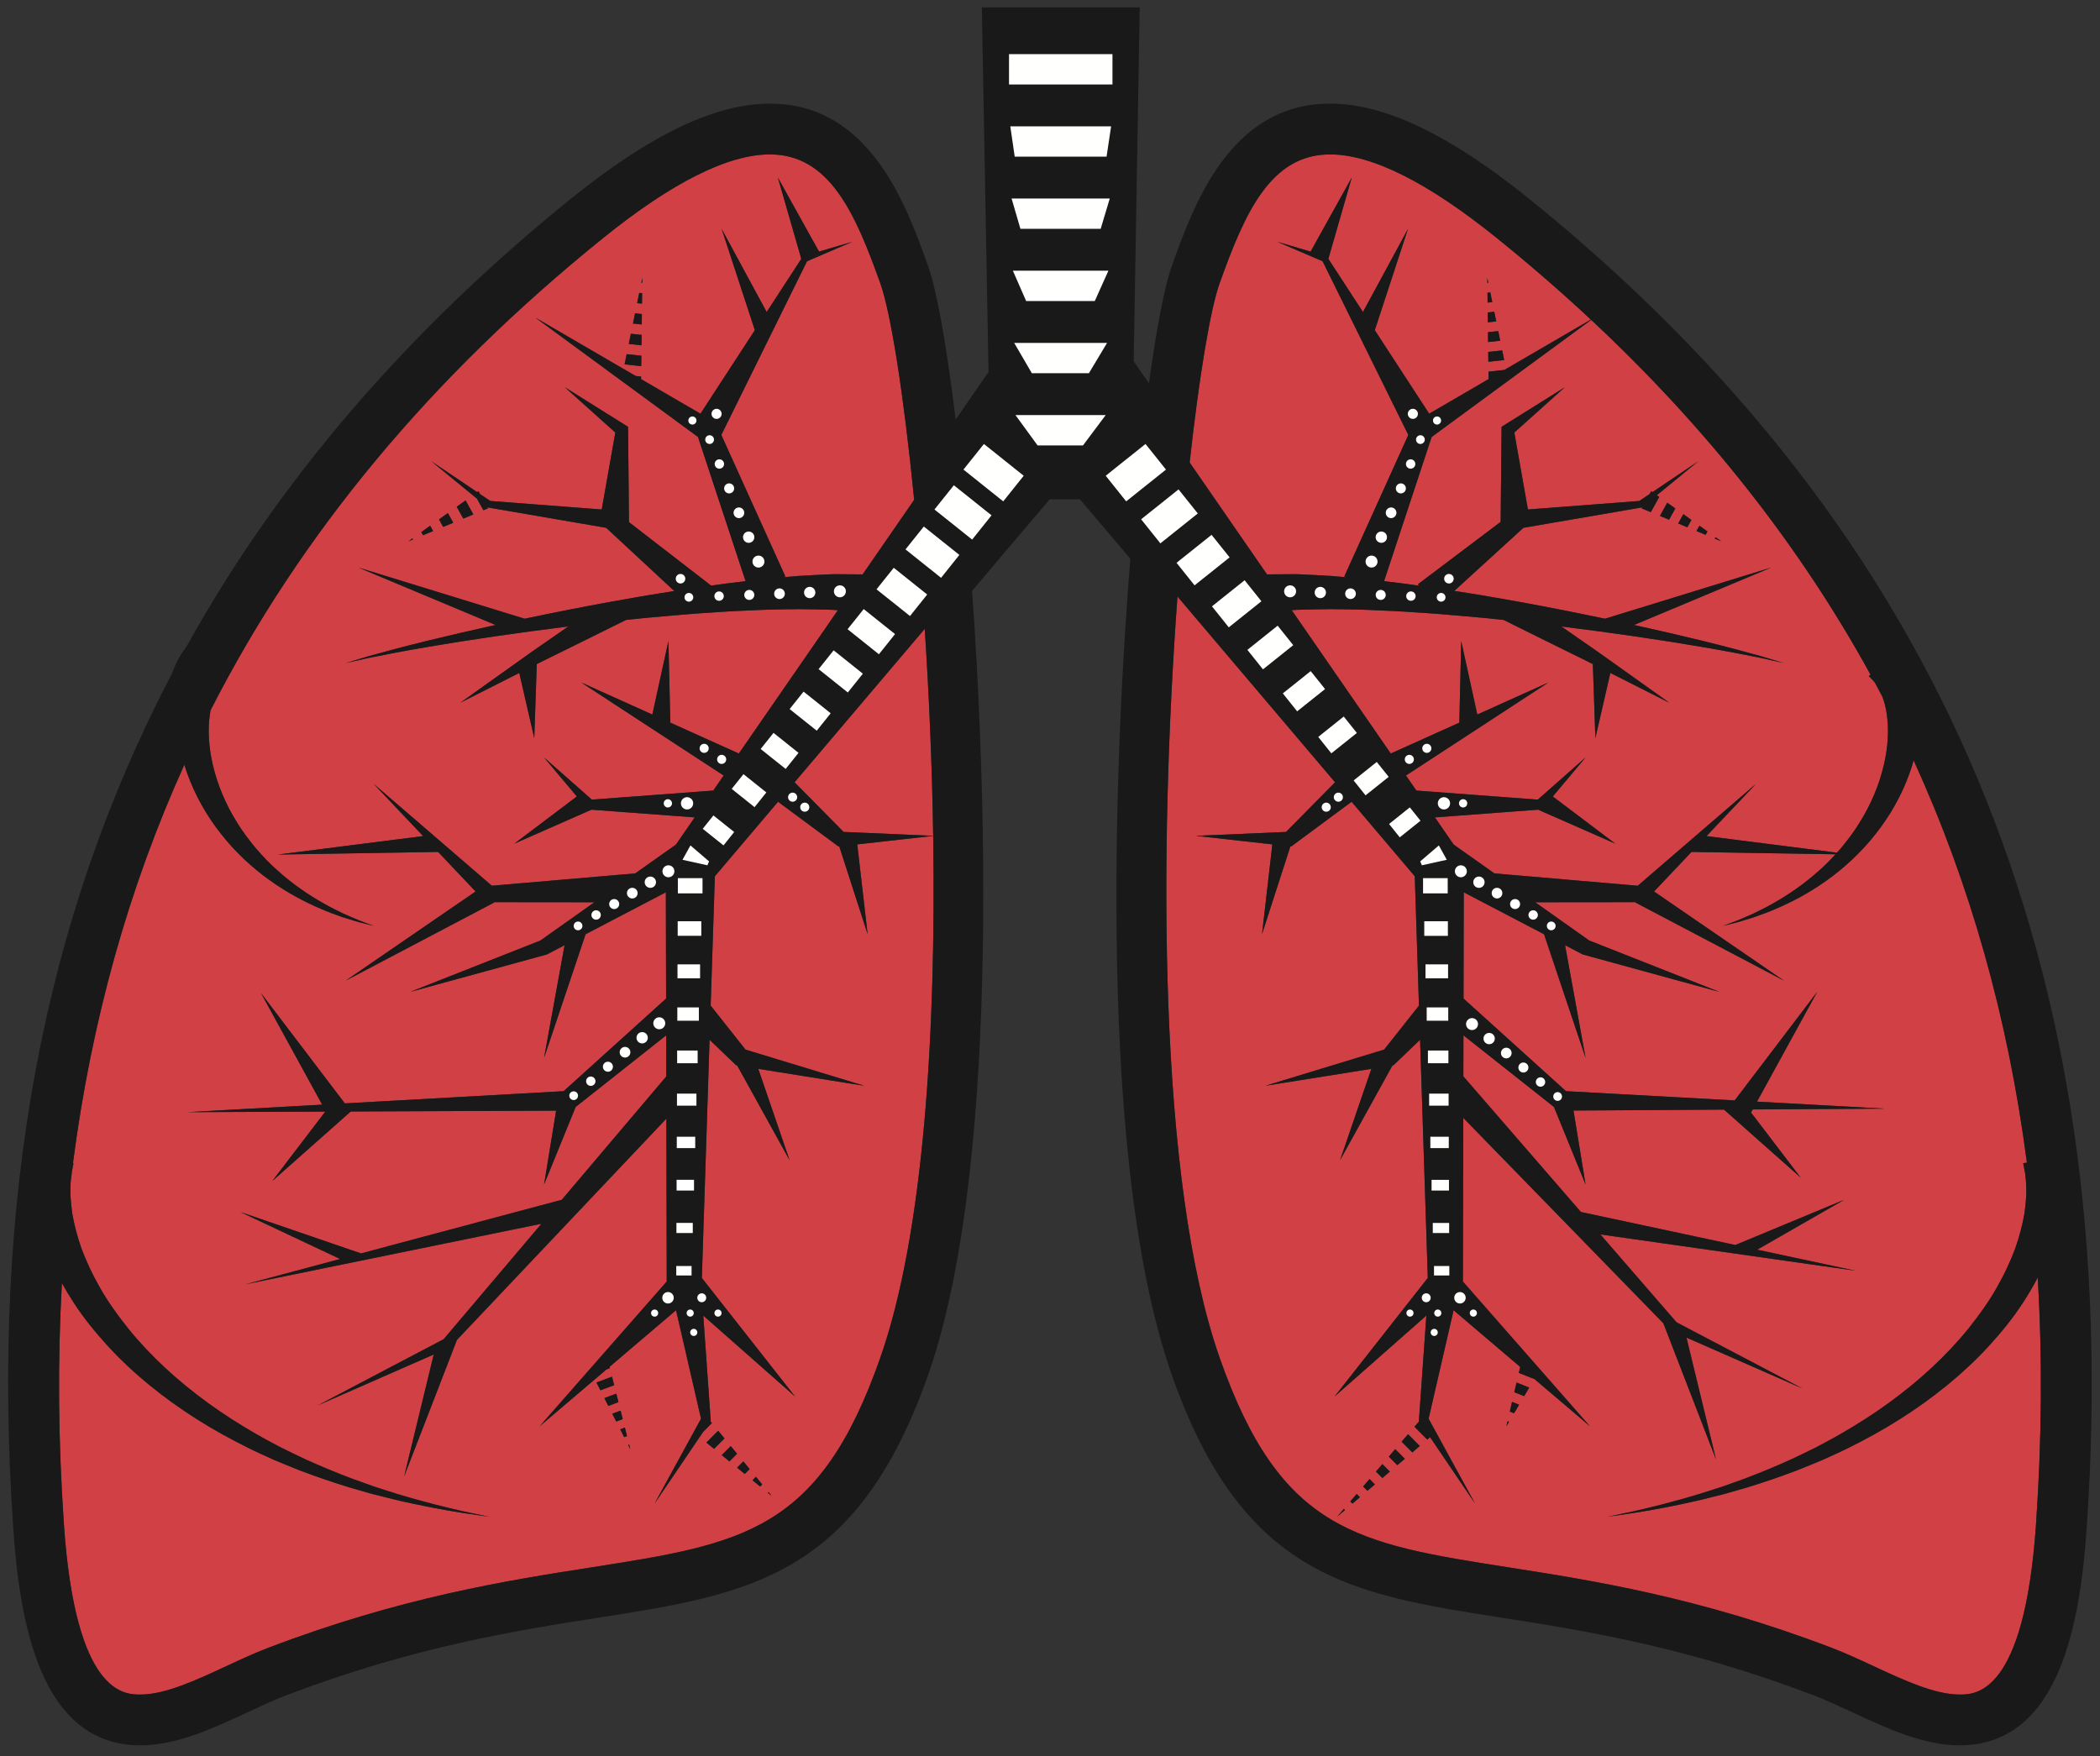 <?xml version="1.0" encoding="UTF-8"?>
<!DOCTYPE svg PUBLIC "-//W3C//DTD SVG 1.1//EN" "http://www.w3.org/Graphics/SVG/1.1/DTD/svg11.dtd">
<svg version="1.1" xmlns="http://www.w3.org/2000/svg" xmlns:xlink="http://www.w3.org/1999/xlink" x="0" y="0" width="526" height="440" viewBox="0, 0, 526, 440">
  <rect x="0" y="0" width="526" height="440" fill="#333333" stroke="none"/>
  <g id="Layer_1">
    <path d="M372.787,70.843 L372.552,70.871 L372.536,69.62 L372.787,70.843 z M373.78,75.684 L372.613,75.811 L372.582,73.34 L373.284,73.265 L373.78,75.684 z M374.773,80.528 L372.676,80.753 L372.645,78.281 L374.277,78.105 L374.773,80.528 z M375.271,82.95 L375.764,85.369 L372.738,85.695 L372.707,83.225 L375.271,82.95 z M376.761,90.211 L372.799,90.638 L372.768,88.167 L376.263,87.791 L376.761,90.211 z M297.979,115.866 L317.357,143.917 L317.506,143.905 C319.514,143.889 321.949,143.872 324.743,143.852 C327.41,143.98 330.409,144.099 333.656,144.315 C334.793,144.426 335.979,144.523 337.181,144.625 L336.711,144.441 L352.751,108.971 L331.282,65.453 L319.931,60.572 L328.277,63.039 L338.582,44.488 L332.717,64.857 L341.391,78.175 L352.665,57.347 L344.35,82.72 L357.975,103.646 L372.853,94.983 L372.829,93.109 L376.812,92.68 L398.472,80.068 C390.99,73.087 383.141,66.27 374.903,59.625 C357.685,45.73 343.639,38.685 333.155,38.685 C318.232,38.685 311.792,53.316 305.479,70.993 C303.2,77.37 300.416,93.803 297.979,115.866 M429.503,134.94 L429.697,134.592 L431.122,135.611 L429.503,134.94 z M427.213,133.994 L424.927,133.047 L425.669,131.711 L427.683,133.151 L427.213,133.994 z M422.639,132.103 L420.35,131.156 L421.64,128.828 L423.655,130.27 L422.639,132.103 z M418.063,130.209 L415.773,129.261 L417.613,125.947 L419.627,127.387 L418.063,130.209 z M398.548,80.14 L358.592,109.474 L346.673,145.606 C349.523,145.939 352.446,146.29 355.458,146.737 L355.16,146.378 L375.878,130.751 L376.11,106.934 L376.709,106.558 L391.923,97.039 L379.3,108.367 L382.707,127.647 L410.614,125.511 L413.187,123.779 L413.584,123.065 L413.905,123.296 L425.353,115.586 L414.993,124.076 L415.598,124.506 L413.485,128.314 L411.196,127.369 L411.383,127.034 L411.263,127.133 L411.004,127.176 L381.577,132.236 L364.27,148.042 C365.45,148.228 366.623,148.41 367.816,148.603 C371.979,149.236 376.178,150.04 380.386,150.757 C387.738,152.096 395.062,153.549 402.016,155.015 L443.637,142.197 L409.286,156.581 C415.464,157.938 421.225,159.277 426.275,160.515 C432.484,162.038 437.626,163.428 441.215,164.437 C444.782,165.507 446.822,166.119 446.822,166.119 C446.822,166.119 444.747,165.658 441.112,164.848 C437.466,164.101 432.25,163.09 425.961,162.021 C416.232,160.37 403.948,158.541 391.072,156.951 C393.665,158.75 396.735,160.883 400.027,163.168 L418.129,176.065 C418.129,176.065 411.362,172.647 403.354,168.6 L399.602,184.936 L398.973,166.385 C398.592,166.192 398.209,165.998 397.826,165.805 C389.665,161.8 380.14,157.066 376.614,155.312 C373.419,154.982 370.238,154.645 367.088,154.395 C362.933,154.028 358.847,153.681 354.892,153.445 C350.938,153.145 347.121,152.995 343.504,152.838 C339.888,152.643 336.487,152.693 333.345,152.613 C330.218,152.63 327.364,152.728 324.847,152.783 C324.4,152.818 323.975,152.849 323.55,152.881 L348.355,188.789 L365.527,181.049 L366,160.61 L370.023,179.023 L387.842,170.99 L352.159,194.295 L354.766,198.067 L385.185,200.336 L397.146,189.775 L388.935,199.549 L404.579,211.358 L385.279,202.858 L359.408,204.789 L364.115,211.603 L374.309,218.819 L410.226,221.911 L439.81,196.405 L427.438,209.475 L460.116,213.627 C460.437,213.271 460.758,212.913 461.072,212.549 C462.773,210.514 464.399,208.374 465.783,206.092 C468.624,201.584 470.675,196.647 471.795,191.928 C472.941,187.214 473.14,182.699 472.621,179.123 C472.408,177.385 471.988,175.891 471.54,174.641 C470.914,173.449 470.285,172.258 469.646,171.072 C469.389,170.726 469.282,170.591 468.801,170.105 C468.339,169.641 468.096,169.393 468.096,169.393 L468.519,169.017 C450.789,136.729 427.495,107.168 398.548,80.14 M381.763,349.79 L379.297,348.803 L379.862,346.38 L383.026,347.646 L381.763,349.79 z M379.235,354.08 L378.172,353.655 L378.734,351.231 L380.498,351.933 L379.235,354.08 z M377.32,357.326 L377.608,356.077 L377.971,356.221 L377.32,357.326 z M353.753,363.881 L351.075,361.198 L352.683,359.327 L355.623,362.273 L353.753,363.881 z M350.001,367.086 L347.857,364.941 L349.466,363.069 L351.879,365.485 L350.001,367.086 z M346.253,370.297 L344.641,368.683 L346.249,366.811 L348.127,368.694 L346.253,370.297 z M342.505,373.507 L341.425,372.425 L343.033,370.554 L344.379,371.902 L342.505,373.507 z M338.756,376.714 L338.211,376.168 L339.816,374.296 L340.63,375.111 L338.756,376.714 z M335.008,379.924 L334.992,379.911 L336.6,378.039 L336.882,378.322 L335.008,379.924 z M506.568,326.585 C504.19,330.231 501.31,333.776 498.155,337.233 C491.822,344.142 484.057,350.393 475.757,355.629 C471.607,358.255 467.31,360.615 463.003,362.746 C460.858,363.831 458.664,364.76 456.535,365.757 C454.361,366.648 452.228,367.562 450.104,368.384 C445.846,370.01 441.678,371.415 437.695,372.639 C435.694,373.211 433.751,373.772 431.867,374.314 C429.969,374.788 428.136,375.246 426.378,375.686 C419.318,377.357 413.375,378.4 409.208,379.059 C405.036,379.665 402.652,380.009 402.652,380.009 C402.652,380.009 405.009,379.513 409.131,378.645 C413.241,377.723 419.088,376.305 425.972,374.201 C427.687,373.657 429.469,373.087 431.315,372.495 C433.141,371.845 435.026,371.168 436.964,370.475 C440.815,369.018 444.822,367.372 448.894,365.516 C450.922,364.577 452.952,363.551 455.015,362.548 C457.032,361.441 459.109,360.398 461.122,359.209 C465.173,356.875 469.179,354.331 473,351.554 C480.647,346.016 487.615,339.609 493.069,332.831 C495.786,329.437 498.218,326.021 500.147,322.597 C502.094,319.185 503.643,315.837 504.806,312.684 C505.917,309.513 506.642,306.56 507.088,303.945 C507.426,301.326 507.631,299.052 507.511,297.224 C507.515,296.275 507.416,295.553 507.345,294.928 C507.316,294.611 507.287,294.32 507.264,294.052 C507.198,293.715 507.141,293.407 507.09,293.131 C506.879,292.024 506.765,291.433 506.765,291.433 L507.69,291.287 C502.992,255.186 493.554,221.641 479.312,190.49 C478.996,191.62 478.644,192.75 478.233,193.878 C476.341,199.158 473.433,204.369 469.803,208.93 C468.025,211.239 466.021,213.349 463.97,215.31 C461.887,217.24 459.758,219.04 457.555,220.571 C453.195,223.701 448.772,226.011 444.881,227.662 C442.959,228.545 441.105,229.127 439.512,229.739 C437.874,230.236 436.464,230.706 435.281,231.03 C432.913,231.63 431.561,231.976 431.561,231.976 C431.561,231.976 432.864,231.486 435.146,230.627 C436.278,230.18 437.623,229.559 439.174,228.894 C440.677,228.118 442.421,227.353 444.199,226.283 C447.805,224.259 451.817,221.558 455.608,218.141 C457.049,216.884 458.427,215.495 459.757,214.033 L423.684,213.44 L414.297,223.354 L446.822,245.685 L409.63,226.105 L409.68,226.026 L384.527,226.053 L398.06,235.632 L430.666,248.508 L396.538,239.155 L396.446,239.13 L396.143,238.969 L392.011,236.811 L397.146,265.038 L386.748,234.062 L366.639,223.554 L366.58,250.179 L392.244,273.381 L434.499,275.696 L455.164,248.505 L440.084,276.001 L472.154,277.76 L439.009,277.961 L438.588,278.731 L451.005,295.009 L431.827,278.004 L394.12,278.233 L397.146,296.758 L389.232,277.335 L366.56,259.394 L366.536,269.667 L395.983,303.651 L434.66,311.925 L461.929,300.591 L440.13,313.095 L464.8,318.374 L400.848,309.264 L419.932,331.287 L451.498,347.882 L422.418,335.115 L429.817,365.625 L416.637,331.539 L366.514,280.069 L366.422,321.075 L398.235,357.326 L384.309,345.473 L384.292,345.5 L380.424,343.957 L380.771,342.461 L364.089,328.264 L357.831,355.449 L369.45,376.678 L358.201,360.071 L357.498,360.67 L354.289,357.456 L355.487,356.065 L355.405,355.945 L357.269,329.596 L334.276,349.886 L357.628,320.176 L355.695,260.5 L349.61,266.334 L349.006,266.91 L348.776,266.947 L335.658,290.664 L343.498,267.789 L316.957,272.026 L346.695,262.968 L355.417,251.942 L354.367,219.536 L338.54,200.872 L324.09,211.568 L323.409,212.074 L323.207,212.05 L316.105,234.037 L318.696,211.548 L299.524,209.409 L322.121,208.432 L334.404,195.994 L294.927,149.441 C290.312,212.291 289.94,295.8 305.489,340.171 C320.761,383.751 339.847,386.739 377.871,392.691 C399.095,396.013 425.51,400.148 458.821,412.854 C462.287,414.178 465.874,415.847 469.344,417.459 C476.836,420.945 484.583,424.549 490.825,424.549 C494.838,424.549 507.047,424.549 509.973,381.919 C511.439,360.562 511.584,339.961 510.4,320.088 C509.265,322.243 507.998,324.416 506.568,326.585 M199.021,195.991 L231.622,157.549 C232.701,173.986 233.47,191.599 233.739,209.401 L211.303,208.432 L199.021,195.991 z M103.307,134.89 L103.444,135.138 L102.302,135.611 L103.307,134.89 z M107.744,131.717 L108.484,133.053 L105.965,134.095 L105.526,133.305 L107.744,131.717 z M112.179,128.544 L113.524,130.969 L111.003,132.012 L109.962,130.131 L112.179,128.544 z M116.616,125.373 L118.564,128.885 L116.044,129.926 L114.397,126.96 L116.616,125.373 z M156.967,88.73 L160.644,89.125 L160.611,91.735 L156.445,91.285 L156.967,88.73 z M158.018,83.616 L160.709,83.906 L160.676,86.515 L157.492,86.171 L158.018,83.616 z M159.066,78.502 L160.773,78.686 L160.743,81.296 L158.542,81.058 L159.066,78.502 z M160.114,73.387 L160.838,73.465 L160.806,76.076 L159.589,75.945 L160.114,73.387 z M160.886,69.62 L160.871,70.856 L160.638,70.83 L160.886,69.62 z M153.295,344.91 L153.832,347.038 L150.391,348.325 L149.398,346.369 L153.295,344.91 z M154.906,351.29 L152.375,352.235 L151.382,350.281 L154.369,349.162 L154.906,351.29 z M155.98,355.541 L154.356,356.148 L153.365,354.192 L155.443,353.417 L155.98,355.541 z M157.05,359.797 L156.341,360.062 L155.348,358.106 L156.515,357.669 L157.05,359.797 z M157.589,361.921 L157.891,363.124 L157.333,362.018 L157.589,361.921 z M179.888,358.459 L181.464,360.38 L178.854,362.994 L176.931,361.42 L179.888,358.459 z M184.614,364.225 L182.704,366.138 L180.779,364.566 L183.039,362.303 L184.614,364.225 z M186.191,366.144 L187.768,368.066 L186.55,369.283 L184.627,367.711 L186.191,366.144 z M189.343,369.988 L190.921,371.907 L190.4,372.431 L188.476,370.859 L189.343,369.988 z M192.497,373.829 L193.28,374.784 L192.323,374.003 L192.497,373.829 z M148.113,392.691 C186.137,386.739 205.224,383.751 220.492,340.171 C231.418,308.999 234.481,258.502 233.74,209.427 L214.726,211.55 L217.319,234.037 L210.216,212.051 L210.014,212.074 L209.333,211.568 L194.884,200.869 L179.054,219.536 L178.005,251.941 L186.726,262.967 L216.471,272.026 L189.927,267.789 L197.767,290.664 L184.648,266.947 L184.419,266.91 L183.817,266.334 L177.728,260.499 L175.797,320.18 L199.148,349.886 L176.155,329.596 L177.983,355.449 L178.021,355.945 L177.93,356.076 L178.31,356.54 L176.147,358.706 L163.969,376.678 L175.592,355.448 L169.334,328.262 L152.674,342.444 L152.759,342.782 L151.896,343.104 L135.186,357.326 L167,321.075 L166.908,280.263 L114.451,335.698 L101.24,369.864 L108.643,339.35 L79.559,352.121 L111.121,335.523 L135.629,306.592 L61.533,321.754 L85.202,315.429 L60.237,303.668 L90.428,314.031 L140.714,300.589 L166.886,269.693 L166.863,259.394 L144.189,277.334 L136.277,296.758 L139.299,278.26 L87.857,278.467 L68.215,295.882 L81.484,278.496 L47.067,278.636 L80.702,276.757 L65.387,248.833 L86.37,276.442 L141.176,273.383 L166.843,250.177 L166.781,223.554 L146.674,234.063 L136.277,265.038 L141.413,236.811 L137.279,238.969 L136.975,239.13 L136.884,239.155 L102.753,248.508 L135.362,235.635 L148.896,226.053 L123.743,226.026 L123.794,226.105 L86.597,245.685 L119.125,223.354 L109.738,213.44 L69.596,214.1 L105.985,209.475 L93.614,196.405 L123.197,221.911 L159.113,218.819 L169.307,211.603 L174.013,204.789 L148.146,202.858 L128.844,211.358 L144.485,199.549 L136.277,189.775 L148.238,200.336 L178.657,198.067 L181.264,194.295 L145.583,170.99 L163.399,179.023 L167.422,160.61 L167.899,181.05 L185.065,188.789 L209.873,152.881 C209.448,152.849 209.022,152.818 208.574,152.783 C206.061,152.728 203.206,152.63 200.078,152.613 C196.935,152.693 193.537,152.643 189.917,152.838 C186.301,152.995 182.484,153.145 178.53,153.445 C174.575,153.681 170.487,154.028 166.333,154.395 C163.186,154.645 160.001,154.983 156.811,155.312 C153.284,157.066 143.761,161.8 135.599,165.805 C135.216,165.998 134.834,166.192 134.452,166.385 L133.82,184.936 L130.067,168.6 C122.061,172.647 115.294,176.065 115.294,176.065 C115.294,176.065 124.344,169.617 133.393,163.168 C136.686,160.883 139.757,158.75 142.35,156.951 C129.476,158.541 117.191,160.37 107.459,162.021 C101.173,163.09 95.955,164.101 92.308,164.848 C88.675,165.658 86.597,166.119 86.597,166.119 C86.597,166.119 88.637,165.507 92.208,164.437 C95.794,163.428 100.938,162.038 107.147,160.517 C112.198,159.279 117.96,157.939 124.14,156.581 L89.787,142.197 L131.409,155.015 C138.361,153.549 145.685,152.096 153.037,150.757 C157.247,150.04 161.441,149.238 165.606,148.603 C166.714,148.424 167.805,148.254 168.904,148.081 L151.832,132.235 L122.419,127.176 L122.158,127.133 L122.044,127.038 L122.227,127.369 L121.083,127.841 L119.465,124.924 L108.068,115.586 L119.518,123.296 L119.84,123.065 L120.234,123.779 L122.809,125.511 L150.717,127.647 L154.123,108.367 L141.501,97.039 L156.714,106.558 L157.314,106.934 L157.324,107.918 L157.545,130.815 L178.116,146.717 C181.076,146.28 183.951,145.934 186.753,145.606 L174.83,109.474 L134.091,79.567 L159.223,94.2 L160.578,94.345 L160.569,94.983 L175.45,103.647 L189.073,82.722 L180.759,57.347 L192.032,78.178 L200.706,64.854 L194.842,44.488 L205.145,63.039 L213.494,60.572 L202.141,65.453 L180.675,108.968 L196.719,144.441 L196.248,144.624 C197.448,144.522 198.63,144.426 199.765,144.315 C203.014,144.099 206.013,143.98 208.679,143.852 C211.474,143.872 213.909,143.889 215.915,143.905 L216.066,143.917 L228.98,125.223 C226.338,98.475 223.093,78.244 220.503,70.993 C214.191,53.316 207.751,38.685 192.826,38.685 C182.343,38.685 168.298,45.73 151.079,59.625 C108.015,94.375 75.307,133.663 52.734,177.954 C52.665,178.332 52.602,178.72 52.553,179.123 C52.031,182.699 52.232,187.214 53.377,191.928 C54.497,196.647 56.548,201.584 59.389,206.092 C60.774,208.374 62.4,210.514 64.102,212.548 C65.836,214.551 67.644,216.465 69.566,218.141 C73.357,221.558 77.367,224.259 80.973,226.283 C82.752,227.353 84.497,228.118 86,228.894 C87.549,229.559 88.896,230.18 90.027,230.627 C92.308,231.486 93.614,231.976 93.614,231.976 C93.614,231.976 92.26,231.63 89.891,231.03 C88.71,230.706 87.3,230.236 85.661,229.739 C84.068,229.127 82.213,228.545 80.294,227.662 C76.403,226.011 71.979,223.701 67.619,220.571 C65.416,219.04 63.288,217.24 61.203,215.31 C59.152,213.349 57.15,211.238 55.369,208.93 C51.74,204.369 48.833,199.158 46.94,193.878 C46.663,193.114 46.413,192.349 46.178,191.585 C32.2,222.462 22.915,255.683 18.276,291.412 L18.407,291.433 C18.407,291.433 18.294,292.024 18.083,293.131 C18.066,293.222 18.045,293.336 18.026,293.433 C17.923,294.274 17.817,295.115 17.718,295.958 C17.685,296.334 17.661,296.752 17.662,297.225 C17.541,299.052 17.745,301.327 18.085,303.945 C18.531,306.56 19.254,309.513 20.368,312.684 C21.531,315.837 23.081,319.185 25.024,322.597 C26.953,326.021 29.387,329.437 32.103,332.831 C37.559,339.61 44.525,346.016 52.171,351.554 C55.994,354.331 59.999,356.875 64.049,359.209 C66.065,360.398 68.143,361.441 70.157,362.548 C72.222,363.551 74.252,364.577 76.28,365.516 C80.352,367.372 84.361,369.018 88.209,370.475 C90.148,371.168 92.032,371.845 93.856,372.495 C95.703,373.087 97.49,373.657 99.203,374.201 C106.086,376.305 111.936,377.723 116.044,378.645 C120.166,379.513 122.522,380.009 122.522,380.009 C122.522,380.009 120.136,379.665 115.964,379.059 C111.799,378.4 105.855,377.357 98.797,375.686 C97.037,375.246 95.204,374.788 93.305,374.314 C91.424,373.772 89.479,373.211 87.479,372.639 C83.498,371.415 79.33,370.01 75.07,368.384 C72.945,367.562 70.812,366.651 68.637,365.757 C66.51,364.763 64.315,363.831 62.171,362.746 C57.862,360.615 53.567,358.255 49.416,355.632 C41.116,350.393 33.349,344.142 27.018,337.236 C23.864,333.776 20.982,330.231 18.605,326.585 C17.478,324.877 16.449,323.164 15.504,321.46 C14.409,340.909 14.575,361.053 16.008,381.919 C18.935,424.546 31.145,424.549 35.159,424.549 L35.16,424.549 C41.404,424.549 49.147,420.945 56.639,417.459 C60.107,415.847 63.694,414.178 67.161,412.854 C100.471,400.148 126.887,396.013 148.113,392.691" fill="#D04044"/>
    <path d="M468.801,170.105 C469.282,170.591 469.389,170.726 469.646,171.072 C470.285,172.258 470.914,173.449 471.54,174.643 C471.988,175.891 472.408,177.385 472.621,179.123 C473.14,182.699 472.941,187.214 471.795,191.928 C470.675,196.647 468.624,201.584 465.783,206.092 C464.399,208.374 462.773,210.514 461.074,212.549 C460.758,212.913 460.437,213.271 460.116,213.627 L427.438,209.475 L439.81,196.407 L410.226,221.911 L374.309,218.819 L364.115,211.604 L359.408,204.789 L385.279,202.858 L404.579,211.358 L388.935,199.549 L397.146,189.775 L385.185,200.336 L354.766,198.067 L352.159,194.295 L387.842,170.991 L370.023,179.023 L366,160.61 L365.527,181.049 L348.355,188.789 L323.55,152.881 C323.975,152.849 324.4,152.818 324.847,152.783 C327.364,152.728 330.218,152.63 333.345,152.613 C336.487,152.693 339.888,152.643 343.504,152.838 C347.121,152.995 350.938,153.145 354.892,153.445 C358.847,153.681 362.933,154.028 367.088,154.395 C370.238,154.645 373.423,154.983 376.614,155.312 C380.14,157.066 389.665,161.8 397.826,165.806 C398.209,165.998 398.592,166.192 398.973,166.385 L399.602,184.936 L403.354,168.6 C411.362,172.647 418.129,176.065 418.129,176.065 L400.027,163.168 C396.735,160.883 393.665,158.75 391.072,156.951 C403.948,158.541 416.232,160.37 425.961,162.021 C432.25,163.09 437.466,164.101 441.112,164.848 C444.747,165.658 446.822,166.119 446.822,166.119 C446.822,166.119 444.783,165.507 441.215,164.438 C437.628,163.428 432.484,162.038 426.275,160.515 C421.225,159.277 415.464,157.938 409.286,156.581 L443.637,142.197 L402.016,155.015 C395.063,153.549 387.738,152.098 380.386,150.757 C376.178,150.041 371.979,149.236 367.816,148.603 C366.623,148.41 365.45,148.228 364.27,148.042 L381.577,132.236 L411.004,127.176 L411.263,127.133 L411.383,127.034 L411.196,127.369 L413.485,128.314 L415.598,124.506 L414.993,124.076 L425.353,115.586 L413.905,123.296 L413.584,123.065 L413.187,123.779 L410.614,125.511 L382.707,127.647 L379.3,108.367 L391.923,97.039 L376.709,106.558 L376.11,106.935 L375.878,130.751 L355.16,146.378 L355.458,146.737 C352.446,146.29 349.523,145.939 346.673,145.606 L358.592,109.474 L398.552,80.14 C427.495,107.168 450.789,136.729 468.519,169.017 L468.096,169.393 C468.096,169.393 468.339,169.641 468.801,170.105 M305.479,70.993 C311.792,53.316 318.232,38.685 333.155,38.685 C343.639,38.685 357.685,45.73 374.903,59.625 C383.141,66.27 390.99,73.088 398.472,80.068 L376.812,92.68 L372.829,93.109 L372.853,94.984 L357.975,103.646 L344.35,82.72 L352.665,57.347 L341.391,78.175 L332.721,64.857 L338.582,44.488 L328.277,63.039 L319.931,60.572 L331.282,65.453 L352.751,108.971 L336.711,144.441 L337.181,144.625 C335.979,144.523 334.793,144.426 333.656,144.315 C330.409,144.099 327.41,143.982 324.743,143.852 C321.949,143.872 319.514,143.889 317.508,143.905 L317.357,143.917 L297.979,115.866 C300.416,93.803 303.202,77.37 305.479,70.993 M233.739,209.401 L211.303,208.432 L199.021,195.991 L231.622,157.549 C232.701,173.986 233.47,191.599 233.739,209.401 M35.16,424.549 L35.159,424.549 C31.145,424.549 18.935,424.546 16.009,381.919 C14.575,361.053 14.409,340.909 15.504,321.46 C16.449,323.164 17.478,324.877 18.605,326.585 C20.982,330.234 23.864,333.778 27.018,337.236 C33.349,344.142 41.116,350.393 49.416,355.632 C53.567,358.255 57.862,360.615 62.171,362.746 C64.315,363.831 66.51,364.763 68.637,365.757 C70.812,366.651 72.945,367.562 75.07,368.384 C79.33,370.01 83.498,371.416 87.479,372.639 C89.479,373.211 91.424,373.772 93.305,374.314 C95.204,374.788 97.037,375.246 98.797,375.686 C105.855,377.357 111.799,378.4 115.964,379.059 C120.136,379.665 122.522,380.009 122.522,380.009 C122.522,380.009 120.167,379.513 116.044,378.645 C111.936,377.723 106.086,376.305 99.203,374.201 C97.49,373.657 95.703,373.087 93.856,372.498 C92.032,371.845 90.148,371.168 88.209,370.475 C84.361,369.018 80.352,367.372 76.28,365.516 C74.252,364.577 72.222,363.551 70.157,362.548 C68.143,361.441 66.065,360.398 64.049,359.209 C59.999,356.875 55.994,354.331 52.171,351.554 C44.525,346.016 37.559,339.613 32.103,332.831 C29.387,329.437 26.953,326.022 25.025,322.599 C23.081,319.185 21.531,315.837 20.368,312.684 C19.254,309.513 18.531,306.56 18.085,303.945 C17.745,301.327 17.543,299.052 17.662,297.228 C17.661,296.752 17.685,296.334 17.718,295.958 C17.817,295.115 17.923,294.274 18.026,293.433 C18.045,293.336 18.067,293.222 18.084,293.131 C18.294,292.024 18.407,291.433 18.407,291.433 L18.276,291.412 C22.915,255.687 32.2,222.462 46.178,191.585 C46.413,192.349 46.663,193.115 46.94,193.88 C48.833,199.159 51.74,204.369 55.369,208.93 C57.15,211.238 59.152,213.349 61.203,215.31 C63.288,217.24 65.416,219.04 67.619,220.573 C71.979,223.702 76.403,226.011 80.294,227.662 C82.214,228.545 84.068,229.127 85.661,229.739 C87.3,230.236 88.71,230.706 89.891,231.03 C92.26,231.63 93.614,231.976 93.614,231.976 C93.614,231.976 92.308,231.486 90.027,230.627 C88.896,230.18 87.549,229.559 86,228.894 C84.497,228.118 82.752,227.353 80.973,226.286 C77.367,224.259 73.357,221.558 69.566,218.141 C67.644,216.465 65.836,214.551 64.102,212.548 C62.4,210.514 60.774,208.374 59.389,206.092 C56.548,201.584 54.497,196.647 53.377,191.928 C52.232,187.214 52.031,182.699 52.553,179.123 C52.602,178.72 52.665,178.332 52.734,177.954 C75.307,133.663 108.015,94.375 151.079,59.625 C168.298,45.73 182.343,38.685 192.826,38.685 C207.751,38.685 214.191,53.316 220.503,70.993 C223.093,78.244 226.338,98.475 228.981,125.223 L216.066,143.917 L215.915,143.905 C213.909,143.889 211.474,143.872 208.679,143.852 C206.013,143.982 203.014,144.099 199.766,144.315 C198.63,144.426 197.448,144.523 196.248,144.624 L196.719,144.441 L180.675,108.968 L202.141,65.453 L213.494,60.572 L205.145,63.039 L194.842,44.488 L200.706,64.854 L192.032,78.178 L180.759,57.347 L189.073,82.722 L175.45,103.647 L160.569,94.984 L160.578,94.345 L159.223,94.2 L134.091,79.567 L174.83,109.474 L186.753,145.606 C183.951,145.934 181.076,146.28 178.116,146.717 L157.545,130.816 L157.324,107.918 L157.314,106.935 L156.714,106.558 L141.501,97.039 L154.123,108.367 L150.717,127.647 L122.809,125.511 L120.234,123.779 L119.84,123.065 L119.518,123.296 L108.068,115.586 L119.465,124.925 L121.083,127.841 L122.227,127.369 L122.044,127.038 L122.158,127.133 L122.419,127.176 L151.832,132.235 L168.904,148.081 C167.805,148.254 166.714,148.424 165.606,148.603 C161.441,149.238 157.247,150.041 153.037,150.757 C145.685,152.098 138.361,153.549 131.409,155.015 L89.787,142.197 L124.14,156.581 C117.96,157.939 112.198,159.279 107.147,160.517 C100.938,162.038 95.794,163.428 92.208,164.438 C88.637,165.507 86.597,166.119 86.597,166.119 C86.597,166.119 88.675,165.658 92.308,164.848 C95.955,164.101 101.173,163.09 107.459,162.021 C117.191,160.37 129.476,158.541 142.35,156.951 C139.757,158.75 136.686,160.883 133.394,163.168 C124.344,169.617 115.296,176.065 115.296,176.065 C115.296,176.065 122.061,172.647 130.067,168.6 L133.82,184.936 L134.452,166.385 C134.834,166.192 135.216,165.998 135.599,165.806 C143.761,161.8 153.284,157.066 156.811,155.312 C160.001,154.985 163.186,154.645 166.333,154.395 C170.487,154.028 174.575,153.681 178.53,153.445 C182.484,153.145 186.301,152.995 189.917,152.838 C193.537,152.643 196.935,152.693 200.078,152.613 C203.206,152.63 206.061,152.728 208.574,152.783 C209.024,152.818 209.448,152.849 209.873,152.881 L185.065,188.789 L167.9,181.05 L167.422,160.61 L163.399,179.023 L145.583,170.991 L181.264,194.295 L178.657,198.067 L148.238,200.336 L136.278,189.775 L144.485,199.549 L128.844,211.358 L148.146,202.858 L174.013,204.789 L169.307,211.604 L159.113,218.819 L123.197,221.911 L93.614,196.407 L105.985,209.475 L69.596,214.1 L109.738,213.44 L119.125,223.354 L86.597,245.685 L123.794,226.107 L123.743,226.026 L148.896,226.053 L135.362,235.635 L102.753,248.508 L136.884,239.155 L136.975,239.13 L137.279,238.973 L141.413,236.811 L136.278,265.038 L146.674,234.063 L166.781,223.554 L166.843,250.177 L141.176,273.383 L86.37,276.442 L65.387,248.833 L80.702,276.757 L47.067,278.636 L81.484,278.496 L68.215,295.882 L87.857,278.471 L139.299,278.26 L136.278,296.758 L144.189,277.334 L166.863,259.394 L166.886,269.694 L140.714,300.589 L90.428,314.031 L60.237,303.668 L85.202,315.429 L61.533,321.757 L135.629,306.592 L111.121,335.525 L79.559,352.121 L108.643,339.35 L101.24,369.864 L114.451,335.698 L166.908,280.263 L167,321.075 L135.186,357.326 L151.896,343.104 L152.759,342.782 L152.674,342.444 L169.334,328.262 L175.592,355.448 L163.969,376.678 L176.147,358.706 L178.31,356.54 L177.93,356.076 L178.021,355.945 L177.983,355.449 L176.155,329.596 L199.148,349.886 L175.797,320.18 L177.728,260.499 L183.817,266.334 L184.419,266.91 L184.648,266.947 L197.767,290.664 L189.927,267.789 L216.471,272.026 L186.726,262.967 L178.005,251.941 L179.054,219.536 L194.884,200.87 L209.333,211.568 L210.017,212.074 L210.216,212.052 L217.32,234.037 L214.726,211.55 L233.74,209.427 C234.484,258.502 231.418,308.999 220.492,340.171 C205.224,383.751 186.137,386.739 148.113,392.691 C126.887,396.013 100.471,400.15 67.161,412.854 C63.694,414.178 60.107,415.847 56.639,417.459 C49.147,420.945 41.404,424.549 35.16,424.549 M509.973,381.919 C507.047,424.549 494.838,424.549 490.825,424.549 C484.585,424.549 476.836,420.945 469.344,417.459 C465.874,415.847 462.287,414.178 458.821,412.854 C425.51,400.15 399.095,396.013 377.871,392.691 C339.847,386.739 320.761,383.751 305.489,340.171 C289.94,295.8 290.312,212.291 294.927,149.441 L334.404,195.994 L322.121,208.432 L299.524,209.409 L318.696,211.548 L316.105,234.037 L323.207,212.05 L323.409,212.074 L324.09,211.568 L338.54,200.872 L354.367,219.536 L355.417,251.942 L346.695,262.968 L316.957,272.026 L343.498,267.789 L335.658,290.664 L348.776,266.947 L349.006,266.91 L349.61,266.334 L355.695,260.5 L357.628,320.176 L334.276,349.886 L357.269,329.596 L355.405,355.945 L355.487,356.065 L354.289,357.456 L357.498,360.67 L358.201,360.071 L369.451,376.678 L357.831,355.449 L364.089,328.264 L380.771,342.461 L380.424,343.957 L384.292,345.501 L384.309,345.473 L398.235,357.326 L366.422,321.075 L366.514,280.069 L416.637,331.539 L429.817,365.625 L422.42,335.115 L451.498,347.882 L419.932,331.287 L400.848,309.264 L464.803,318.374 L440.13,313.095 L461.929,300.593 L434.66,311.925 L395.983,303.651 L366.536,269.667 L366.56,259.394 L389.233,277.335 L397.146,296.758 L394.12,278.233 L431.827,278.004 L451.005,295.009 L438.588,278.731 L439.009,277.961 L472.154,277.76 L440.084,276.005 L455.164,248.505 L434.499,275.696 L392.244,273.381 L366.58,250.179 L366.639,223.554 L386.748,234.062 L397.146,265.038 L392.011,236.811 L396.145,238.973 L396.448,239.13 L396.538,239.155 L430.666,248.508 L398.06,235.632 L384.527,226.053 L409.68,226.026 L409.63,226.107 L446.822,245.685 L414.297,223.354 L423.684,213.44 L459.757,214.033 C458.427,215.495 457.049,216.884 455.608,218.141 C451.817,221.558 447.805,224.259 444.199,226.286 C442.421,227.353 440.677,228.118 439.174,228.894 C437.623,229.559 436.278,230.18 435.146,230.627 C432.864,231.486 431.561,231.976 431.561,231.976 C431.561,231.976 432.913,231.63 435.283,231.03 C436.464,230.706 437.874,230.236 439.512,229.739 C441.105,229.127 442.959,228.545 444.881,227.662 C448.772,226.011 453.195,223.702 457.555,220.573 C459.758,219.04 461.887,217.24 463.97,215.31 C466.021,213.349 468.025,211.239 469.803,208.93 C473.433,204.369 476.341,199.159 478.233,193.88 C478.644,192.75 478.996,191.62 479.312,190.49 C493.554,221.641 502.992,255.186 507.69,291.287 L506.767,291.433 C506.767,291.433 506.879,292.024 507.09,293.131 C507.141,293.407 507.198,293.715 507.264,294.052 C507.287,294.32 507.316,294.611 507.345,294.928 C507.416,295.553 507.515,296.275 507.511,297.225 C507.631,299.052 507.426,301.326 507.088,303.945 C506.642,306.56 505.917,309.513 504.806,312.684 C503.643,315.837 502.094,319.185 500.147,322.599 C498.218,326.022 495.786,329.437 493.069,332.831 C487.615,339.609 480.647,346.016 473,351.554 C469.179,354.331 465.173,356.875 461.122,359.209 C459.109,360.398 457.032,361.441 455.015,362.548 C452.952,363.551 450.922,364.577 448.894,365.516 C444.822,367.372 440.816,369.018 436.965,370.475 C435.026,371.168 433.141,371.845 431.317,372.498 C429.469,373.087 427.687,373.657 425.972,374.201 C419.088,376.305 413.241,377.723 409.134,378.645 C405.009,379.513 402.652,380.009 402.652,380.009 C402.652,380.009 405.036,379.665 409.208,379.059 C413.375,378.4 419.318,377.357 426.378,375.686 C428.136,375.246 429.969,374.788 431.867,374.314 C433.751,373.772 435.694,373.211 437.695,372.639 C441.678,371.416 445.846,370.01 450.104,368.384 C452.228,367.562 454.361,366.648 456.535,365.757 C458.664,364.76 460.858,363.831 463.003,362.746 C467.31,360.615 471.607,358.255 475.757,355.629 C484.057,350.393 491.822,344.142 498.155,337.233 C501.31,333.778 504.19,330.234 506.568,326.585 C507.998,324.416 509.265,322.243 510.4,320.088 C511.584,339.961 511.439,360.562 509.973,381.919 M382.895,49.717 C363.082,33.73 346.81,25.959 333.155,25.959 C308.048,25.959 298.938,51.467 293.492,66.711 C291.713,71.693 289.72,81.968 287.786,96.034 L283.967,90.504 L285.467,1.858 L245.928,1.858 L247.602,93.189 L239.369,105.109 C237.106,86.542 234.646,72.754 232.485,66.709 C227.044,51.467 217.934,25.959 192.826,25.959 C179.173,25.959 162.902,33.73 143.09,49.717 C102.031,82.85 69.604,120.628 46.712,162.005 C46.177,162.687 45.134,164.169 44.47,165.497 C43.958,166.48 43.489,167.574 43.076,168.749 C10.674,230.564 -2.333,300.584 3.314,382.793 C4.917,406.181 9.968,437.273 35.16,437.276 C44.231,437.276 53.269,433.067 62.008,428.998 C65.42,427.41 68.644,425.91 71.697,424.745 C103.756,412.517 129.438,408.497 150.079,405.263 C187.602,399.39 214.712,395.147 232.503,344.384 C251.857,289.158 245.935,181.65 243.478,148.027 L262.922,125.103 L270.503,125.103 L283.125,139.985 C280.299,174.915 273.302,286.807 293.479,344.384 C311.269,395.147 338.379,399.39 375.9,405.263 C396.538,408.494 422.223,412.516 454.285,424.745 C457.35,425.915 460.568,427.413 463.976,428.998 C472.716,433.067 481.756,437.276 490.825,437.276 C516.019,437.276 521.064,406.182 522.668,382.793 C532.316,242.352 486.595,133.401 382.895,49.717" fill="#1A1919"/>
    <path d="M160.644,89.125 L156.969,88.73 L156.442,91.285 L160.611,91.735 L160.644,89.125" fill="#1A1919"/>
    <path d="M160.709,83.906 L158.018,83.615 L157.492,86.171 L160.676,86.516 L160.709,83.906" fill="#1A1919"/>
    <path d="M160.773,78.685 L159.066,78.502 L158.542,81.059 L160.743,81.297 L160.773,78.685" fill="#1A1919"/>
    <path d="M160.838,73.466 L160.114,73.386 L159.589,75.945 L160.808,76.076 L160.838,73.466" fill="#1A1919"/>
    <path d="M160.886,69.621 L160.638,70.831 L160.872,70.856 L160.886,69.621" fill="#1A1919"/>
    <path d="M118.564,128.884 L116.616,125.373 L114.398,126.959 L116.042,129.928 L118.564,128.884" fill="#1A1919"/>
    <path d="M113.524,130.969 L112.179,128.544 L109.962,130.131 L111.003,132.012 L113.524,130.969" fill="#1A1919"/>
    <path d="M108.484,133.053 L107.744,131.717 L105.526,133.305 L105.964,134.096 L108.484,133.053" fill="#1A1919"/>
    <path d="M103.308,134.89 L102.3,135.611 L103.445,135.138 L103.308,134.89" fill="#1A1919"/>
    <path d="M153.832,347.038 L153.297,344.91 L149.399,346.369 L150.391,348.325 L153.832,347.038" fill="#1A1919"/>
    <path d="M152.375,352.236 L154.906,351.29 L154.368,349.162 L151.382,350.281 L152.375,352.236" fill="#1A1919"/>
    <path d="M154.358,356.148 L155.98,355.542 L155.441,353.417 L153.365,354.192 L154.358,356.148" fill="#1A1919"/>
    <path d="M156.341,360.062 L157.053,359.797 L156.515,357.669 L155.35,358.106 L156.341,360.062" fill="#1A1919"/>
    <path d="M157.589,361.921 L157.333,362.018 L157.892,363.124 L157.589,361.921" fill="#1A1919"/>
    <path d="M181.464,360.38 L179.888,358.459 L176.931,361.42 L178.854,362.994 L181.464,360.38" fill="#1A1919"/>
    <path d="M182.704,366.138 L184.616,364.225 L183.039,362.303 L180.78,364.566 L182.704,366.138" fill="#1A1919"/>
    <path d="M187.768,368.066 L186.191,366.144 L184.627,367.711 L186.55,369.283 L187.768,368.066" fill="#1A1919"/>
    <path d="M190.921,371.907 L189.346,369.988 L188.477,370.859 L190.401,372.431 L190.921,371.907" fill="#1A1919"/>
    <path d="M192.497,373.829 L192.323,374.003 L193.28,374.784 L192.497,373.829" fill="#1A1919"/>
    <path d="M372.799,90.638 L376.761,90.211 L376.263,87.79 L372.768,88.167 L372.799,90.638" fill="#1A1919"/>
    <path d="M372.738,85.695 L375.766,85.369 L375.271,82.95 L372.707,83.225 L372.738,85.695" fill="#1A1919"/>
    <path d="M372.676,80.753 L374.773,80.528 L374.277,78.106 L372.646,78.282 L372.676,80.753" fill="#1A1919"/>
    <path d="M372.613,75.812 L373.781,75.686 L373.284,73.264 L372.582,73.34 L372.613,75.812" fill="#1A1919"/>
    <path d="M372.787,70.843 L372.536,69.62 L372.552,70.871 L372.787,70.843" fill="#1A1919"/>
    <path d="M415.773,129.262 L418.063,130.209 L419.627,127.388 L417.613,125.947 L415.773,129.262" fill="#1A1919"/>
    <path d="M420.35,131.156 L422.639,132.103 L423.655,130.27 L421.64,128.828 L420.35,131.156" fill="#1A1919"/>
    <path d="M424.927,133.048 L427.213,133.993 L427.683,133.15 L425.669,131.711 L424.927,133.048" fill="#1A1919"/>
    <path d="M429.503,134.94 L431.122,135.611 L429.697,134.59 L429.503,134.94" fill="#1A1919"/>
    <path d="M379.297,348.803 L381.763,349.79 L383.026,347.646 L379.862,346.38 L379.297,348.803" fill="#1A1919"/>
    <path d="M378.172,353.655 L379.235,354.08 L380.498,351.934 L378.734,351.231 L378.172,353.655" fill="#1A1919"/>
    <path d="M377.32,357.326 L377.971,356.221 L377.608,356.077 L377.32,357.326" fill="#1A1919"/>
    <path d="M351.075,361.198 L353.753,363.881 L355.624,362.274 L352.683,359.327 L351.075,361.198" fill="#1A1919"/>
    <path d="M347.857,364.941 L350.001,367.088 L351.879,365.485 L349.466,363.069 L347.857,364.941" fill="#1A1919"/>
    <path d="M344.641,368.683 L346.253,370.297 L348.127,368.694 L346.249,366.811 L344.641,368.683" fill="#1A1919"/>
    <path d="M341.425,372.425 L342.505,373.507 L344.379,371.902 L343.033,370.554 L341.425,372.425" fill="#1A1919"/>
    <path d="M338.211,376.168 L338.756,376.714 L340.63,375.111 L339.816,374.296 L338.211,376.168" fill="#1A1919"/>
    <path d="M334.992,379.911 L335.008,379.924 L336.882,378.322 L336.6,378.039 L334.992,379.911" fill="#1A1919"/>
    <path d="M352.274,328.975 C352.274,329.468 352.673,329.87 353.166,329.87 C353.657,329.87 354.056,329.468 354.056,328.975 C354.056,328.482 353.657,328.085 353.166,328.085 C352.673,328.085 352.274,328.482 352.274,328.975 M358.348,333.821 C358.348,334.314 358.746,334.713 359.239,334.713 C359.73,334.713 360.129,334.314 360.129,333.821 C360.129,333.328 359.73,332.927 359.239,332.927 C358.746,332.927 358.348,333.328 358.348,333.821 M359.239,328.975 C359.239,329.468 359.64,329.87 360.129,329.87 C360.626,329.87 361.022,329.468 361.022,328.975 C361.022,328.482 360.626,328.085 360.129,328.085 C359.64,328.085 359.239,328.482 359.239,328.975 M368.146,328.975 C368.146,329.468 368.546,329.87 369.039,329.87 C369.53,329.87 369.933,329.468 369.933,328.975 C369.933,328.482 369.53,328.085 369.039,328.085 C368.546,328.085 368.146,328.482 368.146,328.975 M356.117,325.143 C356.117,325.759 356.618,326.259 357.233,326.259 C357.853,326.259 358.353,325.759 358.353,325.143 C358.353,324.526 357.853,324.027 357.233,324.027 C356.618,324.027 356.117,324.526 356.117,325.143 M364.251,325.143 C364.251,325.935 364.893,326.577 365.685,326.577 C366.478,326.577 367.121,325.935 367.121,325.143 C367.121,324.352 366.478,323.709 365.685,323.709 C364.893,323.709 364.251,324.352 364.251,325.143 M179.843,328.085 C179.35,328.085 178.95,328.482 178.95,328.975 C178.95,329.468 179.35,329.87 179.843,329.87 C180.335,329.87 180.734,329.468 180.734,328.975 C180.734,328.482 180.335,328.085 179.843,328.085 M173.77,332.927 C173.277,332.927 172.877,333.328 172.877,333.821 C172.877,334.314 173.277,334.713 173.77,334.713 C174.261,334.713 174.661,334.314 174.661,333.821 C174.661,333.328 174.261,332.927 173.77,332.927 M172.877,328.085 C172.384,328.085 171.984,328.482 171.984,328.975 C171.984,329.468 172.384,329.87 172.877,329.87 C173.369,329.87 173.77,329.468 173.77,328.975 C173.77,328.482 173.369,328.085 172.877,328.085 M163.969,328.085 C163.476,328.085 163.077,328.482 163.077,328.975 C163.077,329.468 163.476,329.87 163.969,329.87 C164.461,329.87 164.862,329.468 164.862,328.975 C164.862,328.482 164.461,328.085 163.969,328.085 M361.727,144.989 C361.727,145.649 362.258,146.186 362.92,146.186 C363.58,146.186 364.113,145.649 364.113,144.989 C364.113,144.328 363.58,143.795 362.92,143.795 C362.258,143.795 361.727,144.328 361.727,144.989 M352.622,103.686 C352.622,104.385 353.189,104.95 353.889,104.95 C354.585,104.95 355.152,104.385 355.152,103.686 C355.152,102.987 354.585,102.42 353.889,102.42 C353.189,102.42 352.622,102.987 352.622,103.686 M358.926,105.356 C358.926,105.916 359.381,106.372 359.94,106.372 C360.504,106.372 360.959,105.916 360.959,105.356 C360.959,104.793 360.504,104.339 359.94,104.339 C359.381,104.339 358.926,104.793 358.926,105.356 M170.454,143.795 C169.792,143.795 169.259,144.328 169.259,144.989 C169.259,145.649 169.792,146.186 170.454,146.186 C171.113,146.186 171.648,145.649 171.648,144.989 C171.648,144.328 171.113,143.795 170.454,143.795 M179.485,102.42 C178.787,102.42 178.221,102.987 178.221,103.686 C178.221,104.385 178.787,104.95 179.485,104.95 C180.184,104.95 180.751,104.385 180.751,103.686 C180.751,102.987 180.184,102.42 179.485,102.42 M173.43,104.339 C172.87,104.339 172.415,104.793 172.415,105.356 C172.415,105.916 172.87,106.372 173.43,106.372 C173.99,106.372 174.447,105.916 174.447,105.356 C174.447,104.793 173.99,104.339 173.43,104.339 M331.053,202.229 C331.053,202.857 331.563,203.367 332.19,203.367 C332.82,203.367 333.33,202.857 333.33,202.229 C333.33,201.602 332.82,201.09 332.19,201.09 C331.563,201.09 331.053,201.602 331.053,202.229 M334.087,199.726 C334.087,200.354 334.599,200.864 335.229,200.864 C335.856,200.864 336.366,200.354 336.366,199.726 C336.366,199.097 335.856,198.587 335.229,198.587 C334.599,198.587 334.087,199.097 334.087,199.726 M356.247,187.486 C356.247,188.115 356.759,188.626 357.387,188.626 C358.013,188.626 358.525,188.115 358.525,187.486 C358.525,186.858 358.013,186.348 357.387,186.348 C356.759,186.348 356.247,186.858 356.247,187.486 M351.865,190.255 C351.865,190.882 352.377,191.394 353.003,191.394 C353.631,191.394 354.143,190.882 354.143,190.255 C354.143,189.627 353.631,189.115 353.003,189.115 C352.377,189.115 351.865,189.627 351.865,190.255 M365.442,201.262 C365.442,201.837 365.905,202.302 366.48,202.302 C367.053,202.302 367.515,201.837 367.515,201.262 C367.515,200.69 367.053,200.227 366.48,200.227 C365.905,200.227 365.442,200.69 365.442,201.262 M360.138,201.262 C360.138,202.113 360.824,202.8 361.675,202.8 C362.523,202.8 363.212,202.113 363.212,201.262 C363.212,200.413 362.523,199.726 361.675,199.726 C360.824,199.726 360.138,200.413 360.138,201.262 M201.574,201.09 C200.944,201.09 200.433,201.602 200.433,202.229 C200.433,202.857 200.944,203.367 201.574,203.367 C202.2,203.367 202.711,202.857 202.711,202.229 C202.711,201.602 202.2,201.09 201.574,201.09 M198.536,198.587 C197.908,198.587 197.397,199.097 197.397,199.726 C197.397,200.354 197.908,200.864 198.536,200.864 C199.163,200.864 199.675,200.354 199.675,199.726 C199.675,199.097 199.163,198.587 198.536,198.587 M176.377,186.348 C175.749,186.348 175.237,186.858 175.237,187.486 C175.237,188.115 175.749,188.626 176.377,188.626 C177.006,188.626 177.516,188.115 177.516,187.486 C177.516,186.858 177.006,186.348 176.377,186.348 M180.759,189.115 C180.131,189.115 179.62,189.627 179.62,190.255 C179.62,190.882 180.131,191.394 180.759,191.394 C181.388,191.394 181.898,190.882 181.898,190.255 C181.898,189.627 181.388,189.115 180.759,189.115 M355.727,215.817 L356.146,216.791 L362.388,215.409 L360.395,211.813 L355.727,215.817 z M364.411,218.29 C364.411,219.116 365.084,219.789 365.911,219.789 C366.736,219.789 367.41,219.116 367.41,218.29 C367.41,217.463 366.736,216.791 365.911,216.791 C365.084,216.791 364.411,217.463 364.411,218.29 M369.018,221.028 C369.018,221.81 369.653,222.445 370.437,222.445 C371.221,222.445 371.856,221.81 371.856,221.028 C371.856,220.244 371.221,219.609 370.437,219.609 C369.653,219.609 369.018,220.244 369.018,221.028 M373.629,223.766 C373.629,224.502 374.226,225.102 374.964,225.102 C375.703,225.102 376.304,224.502 376.304,223.766 C376.304,223.026 375.703,222.427 374.964,222.427 C374.226,222.427 373.629,223.026 373.629,223.766 M378.235,226.501 C378.235,227.196 378.799,227.759 379.492,227.759 C380.186,227.759 380.748,227.196 380.748,226.501 C380.748,225.808 380.186,225.246 379.492,225.246 C378.799,225.246 378.235,225.808 378.235,226.501 M382.844,229.24 C382.844,229.886 383.37,230.415 384.021,230.415 C384.67,230.415 385.197,229.886 385.197,229.24 C385.197,228.591 384.67,228.063 384.021,228.063 C383.37,228.063 382.844,228.591 382.844,229.24 M387.451,231.978 C387.451,232.58 387.941,233.07 388.548,233.07 C389.152,233.07 389.643,232.58 389.643,231.978 C389.643,231.37 389.152,230.881 388.548,230.881 C387.941,230.881 387.451,231.37 387.451,231.978 M172.939,211.813 L170.947,215.409 L177.186,216.791 L177.606,215.817 L172.939,211.813 z M167.285,200.227 C166.714,200.227 166.249,200.69 166.249,201.262 C166.249,201.837 166.714,202.302 167.285,202.302 C167.858,202.302 168.322,201.837 168.322,201.262 C168.322,200.69 167.858,200.227 167.285,200.227 M172.089,199.726 C171.241,199.726 170.552,200.413 170.552,201.262 C170.552,202.113 171.241,202.8 172.089,202.8 C172.938,202.8 173.627,202.113 173.627,201.262 C173.627,200.413 172.938,199.726 172.089,199.726 M175.773,324.027 C175.157,324.027 174.655,324.526 174.655,325.143 C174.655,325.759 175.157,326.259 175.773,326.259 C176.389,326.259 176.887,325.759 176.887,325.143 C176.887,324.526 176.389,324.027 175.773,324.027 M167.323,323.709 C166.528,323.709 165.885,324.352 165.885,325.143 C165.885,325.935 166.528,326.577 167.323,326.577 C168.115,326.577 168.757,325.935 168.757,325.143 C168.757,324.352 168.115,323.709 167.323,323.709 M342.042,140.696 C342.042,141.523 342.714,142.195 343.54,142.195 C344.368,142.195 345.04,141.523 345.04,140.696 C345.04,139.869 344.368,139.197 343.54,139.197 C342.714,139.197 342.042,139.869 342.042,140.696 M344.569,134.583 C344.569,135.366 345.206,136.002 345.987,136.002 C346.771,136.002 347.405,135.366 347.405,134.583 C347.405,133.8 346.771,133.167 345.987,133.167 C345.206,133.167 344.569,133.8 344.569,134.583 M347.098,128.474 C347.098,129.211 347.697,129.81 348.434,129.81 C349.172,129.81 349.772,129.211 349.772,128.474 C349.772,127.733 349.172,127.135 348.434,127.135 C347.697,127.135 347.098,127.733 347.098,128.474 M349.623,122.362 C349.623,123.055 350.188,123.619 350.883,123.619 C351.576,123.619 352.139,123.055 352.139,122.362 C352.139,121.667 351.576,121.105 350.883,121.105 C350.188,121.105 349.623,121.667 349.623,122.362 M352.154,116.25 C352.154,116.897 352.68,117.424 353.327,117.424 C353.98,117.424 354.506,116.897 354.506,116.25 C354.506,115.601 353.98,115.074 353.327,115.074 C352.68,115.074 352.154,115.601 352.154,116.25 M354.68,110.14 C354.68,110.743 355.171,111.233 355.777,111.233 C356.383,111.233 356.872,110.743 356.872,110.14 C356.872,109.534 356.383,109.043 355.777,109.043 C355.171,109.043 354.68,109.534 354.68,110.14 M321.642,148.148 C321.642,148.976 322.313,149.648 323.14,149.648 C323.97,149.648 324.64,148.976 324.64,148.148 C324.64,147.321 323.97,146.65 323.14,146.65 C322.313,146.65 321.642,147.321 321.642,148.148 M329.289,148.449 C329.289,149.232 329.923,149.866 330.707,149.866 C331.489,149.866 332.124,149.232 332.124,148.449 C332.124,147.666 331.489,147.029 330.707,147.029 C329.923,147.029 329.289,147.666 329.289,148.449 M336.934,148.749 C336.934,149.487 337.532,150.085 338.271,150.085 C339.009,150.085 339.61,149.487 339.61,148.749 C339.61,148.011 339.009,147.411 338.271,147.411 C337.532,147.411 336.934,148.011 336.934,148.749 M344.578,149.049 C344.578,149.74 345.142,150.305 345.838,150.305 C346.529,150.305 347.094,149.74 347.094,149.049 C347.094,148.353 346.529,147.791 345.838,147.791 C345.142,147.791 344.578,148.353 344.578,149.049 M352.223,149.348 C352.223,149.996 352.752,150.522 353.401,150.522 C354.052,150.522 354.578,149.996 354.578,149.348 C354.578,148.699 354.052,148.172 353.401,148.172 C352.752,148.172 352.223,148.699 352.223,149.348 M359.87,149.648 C359.87,150.251 360.358,150.742 360.966,150.742 C361.572,150.742 362.061,150.251 362.061,149.648 C362.061,149.043 361.572,148.553 360.966,148.553 C360.358,148.553 359.87,149.043 359.87,149.648 M189.975,139.197 C189.146,139.197 188.476,139.869 188.476,140.696 C188.476,141.523 189.146,142.195 189.975,142.195 C190.803,142.195 191.474,141.523 191.474,140.696 C191.474,139.869 190.803,139.197 189.975,139.197 M187.528,133.167 C186.745,133.167 186.109,133.8 186.109,134.583 C186.109,135.366 186.745,136.002 187.528,136.002 C188.309,136.002 188.946,135.366 188.946,134.583 C188.946,133.8 188.309,133.167 187.528,133.167 M185.081,127.135 C184.341,127.135 183.744,127.733 183.744,128.474 C183.744,129.211 184.341,129.81 185.081,129.81 C185.818,129.81 186.42,129.211 186.42,128.474 C186.42,127.733 185.818,127.135 185.081,127.135 M182.633,121.105 C181.938,121.105 181.377,121.667 181.377,122.362 C181.377,123.055 181.938,123.619 182.633,123.619 C183.328,123.619 183.89,123.055 183.89,122.362 C183.89,121.667 183.328,121.105 182.633,121.105 M180.184,115.074 C179.537,115.074 179.01,115.601 179.01,116.25 C179.01,116.897 179.537,117.424 180.184,117.424 C180.835,117.424 181.362,116.897 181.362,116.25 C181.362,115.601 180.835,115.074 180.184,115.074 M177.74,109.043 C177.134,109.043 176.643,109.534 176.643,110.14 C176.643,110.743 177.134,111.233 177.74,111.233 C178.346,111.233 178.834,110.743 178.834,110.14 C178.834,109.534 178.346,109.043 177.74,109.043 M210.375,146.65 C209.548,146.65 208.876,147.321 208.876,148.148 C208.876,148.976 209.548,149.648 210.375,149.648 C211.204,149.648 211.874,148.976 211.874,148.148 C211.874,147.321 211.204,146.65 210.375,146.65 M202.811,147.029 C202.026,147.029 201.394,147.666 201.394,148.449 C201.394,149.232 202.026,149.866 202.811,149.866 C203.593,149.866 204.229,149.232 204.229,148.449 C204.229,147.666 203.593,147.029 202.811,147.029 M195.243,147.411 C194.506,147.411 193.908,148.011 193.908,148.749 C193.908,149.487 194.506,150.085 195.243,150.085 C195.985,150.085 196.583,149.487 196.583,148.749 C196.583,148.011 195.985,147.411 195.243,147.411 M187.679,147.791 C186.984,147.791 186.421,148.353 186.421,149.049 C186.421,149.74 186.984,150.305 187.679,150.305 C188.375,150.305 188.938,149.74 188.938,149.049 C188.938,148.353 188.375,147.791 187.679,147.791 M180.114,148.172 C179.463,148.172 178.939,148.699 178.939,149.348 C178.939,149.996 179.463,150.522 180.114,150.522 C180.764,150.522 181.292,149.996 181.292,149.348 C181.292,148.699 180.764,148.172 180.114,148.172 M172.55,148.553 C171.944,148.553 171.454,149.043 171.454,149.648 C171.454,150.251 171.944,150.742 172.55,150.742 C173.156,150.742 173.645,150.251 173.645,149.648 C173.645,149.043 173.156,148.553 172.55,148.553 M167.422,216.791 C166.596,216.791 165.925,217.463 165.925,218.29 C165.925,219.116 166.596,219.789 167.422,219.789 C168.25,219.789 168.922,219.116 168.922,218.29 C168.922,217.463 168.25,216.791 167.422,216.791 M162.897,219.609 C162.113,219.609 161.478,220.244 161.478,221.028 C161.478,221.81 162.113,222.445 162.897,222.445 C163.679,222.445 164.313,221.81 164.313,221.028 C164.313,220.244 163.679,219.609 162.897,219.609 M158.369,222.427 C157.628,222.427 157.031,223.026 157.031,223.766 C157.031,224.502 157.628,225.102 158.369,225.102 C159.108,225.102 159.707,224.502 159.707,223.766 C159.707,223.026 159.108,222.427 158.369,222.427 M153.84,225.246 C153.147,225.246 152.584,225.808 152.584,226.501 C152.584,227.196 153.147,227.759 153.84,227.759 C154.535,227.759 155.098,227.196 155.098,226.501 C155.098,225.808 154.535,225.246 153.84,225.246 M149.313,228.063 C148.662,228.063 148.137,228.591 148.137,229.24 C148.137,229.886 148.662,230.415 149.313,230.415 C149.964,230.415 150.49,229.886 150.49,229.24 C150.49,228.591 149.964,228.063 149.313,228.063 M144.786,230.881 C144.18,230.881 143.69,231.37 143.69,231.978 C143.69,232.58 144.18,233.07 144.786,233.07 C145.392,233.07 145.882,232.58 145.882,231.978 C145.882,231.37 145.392,230.881 144.786,230.881 M367.21,256.571 C367.21,257.4 367.88,258.071 368.709,258.071 C369.539,258.071 370.209,257.4 370.209,256.571 C370.209,255.745 369.539,255.072 368.709,255.072 C367.88,255.072 367.21,255.745 367.21,256.571 M371.578,260.201 C371.578,260.983 372.215,261.618 372.998,261.618 C373.781,261.618 374.415,260.983 374.415,260.201 C374.415,259.417 373.781,258.782 372.998,258.782 C372.215,258.782 371.578,259.417 371.578,260.201 M375.949,263.828 C375.949,264.568 376.547,265.166 377.284,265.166 C378.025,265.166 378.622,264.568 378.622,263.828 C378.622,263.09 378.025,262.491 377.284,262.491 C376.547,262.491 375.949,263.09 375.949,263.828 M380.315,267.457 C380.315,268.15 380.878,268.713 381.572,268.713 C382.268,268.713 382.829,268.15 382.829,267.457 C382.829,266.761 382.268,266.2 381.572,266.2 C380.878,266.2 380.315,266.761 380.315,267.457 M384.684,271.084 C384.684,271.734 385.212,272.259 385.861,272.259 C386.51,272.259 387.038,271.734 387.038,271.084 C387.038,270.435 386.51,269.907 385.861,269.907 C385.212,269.907 384.684,270.435 384.684,271.084 M389.054,274.713 C389.054,275.317 389.545,275.808 390.147,275.808 C390.753,275.808 391.243,275.317 391.243,274.713 C391.243,274.109 390.753,273.618 390.147,273.618 C389.545,273.618 389.054,274.109 389.054,274.713 M165.13,254.87 C164.305,254.87 163.631,255.542 163.631,256.37 C163.631,257.199 164.305,257.869 165.13,257.869 C165.958,257.869 166.629,257.199 166.629,256.37 C166.629,255.542 165.958,254.87 165.13,254.87 M160.842,258.581 C160.059,258.581 159.425,259.214 159.425,260 C159.425,260.782 160.059,261.417 160.842,261.417 C161.627,261.417 162.261,260.782 162.261,260 C162.261,259.214 161.627,258.581 160.842,258.581 M156.555,262.29 C155.816,262.29 155.217,262.888 155.217,263.625 C155.217,264.367 155.816,264.963 156.555,264.963 C157.294,264.963 157.894,264.367 157.894,263.625 C157.894,262.888 157.294,262.29 156.555,262.29 M152.267,265.997 C151.572,265.997 151.01,266.56 151.01,267.254 C151.01,267.949 151.572,268.511 152.267,268.511 C152.962,268.511 153.523,267.949 153.523,267.254 C153.523,266.56 152.962,265.997 152.267,265.997 M147.979,269.708 C147.33,269.708 146.804,270.232 146.804,270.883 C146.804,271.533 147.33,272.059 147.979,272.059 C148.627,272.059 149.154,271.533 149.154,270.883 C149.154,270.232 148.627,269.708 147.979,269.708 M143.693,273.417 C143.087,273.417 142.597,273.905 142.597,274.511 C142.597,275.117 143.087,275.606 143.693,275.606 C144.296,275.606 144.786,275.117 144.786,274.511 C144.786,273.905 144.296,273.417 143.693,273.417 M359.185,319.557 L363.021,319.557 L363.021,317.188 L359.185,317.188 z M358.878,308.921 L362.978,308.921 L362.978,306.392 L358.878,306.392 z M358.575,298.284 L362.932,298.284 L362.932,295.592 L358.575,295.592 z M358.269,287.647 L362.885,287.647 L362.885,284.794 L358.269,284.794 z M357.965,277.011 L362.842,277.011 L362.842,273.999 L357.965,273.999 z M357.662,266.375 L362.793,266.375 L362.793,263.201 L357.662,263.201 z M357.354,255.737 L362.75,255.737 L362.75,252.402 L357.354,252.402 z M357.052,245.102 L362.709,245.102 L362.709,241.607 L357.052,241.607 z M356.745,234.463 L362.661,234.463 L362.661,230.808 L356.745,230.808 z M356.442,223.826 L362.616,223.826 L362.616,220.011 L356.442,220.011 z M169.384,319.557 L173.221,319.557 L173.221,317.186 L169.384,317.186 z M169.428,308.919 L173.525,308.919 L173.525,306.388 L169.428,306.388 z M169.473,298.282 L173.832,298.282 L173.832,295.591 L169.473,295.591 z M169.518,287.648 L174.136,287.648 L174.136,284.794 L169.518,284.794 z M169.564,277.009 L174.44,277.009 L174.44,273.996 L169.564,273.996 z M169.608,266.375 L174.743,266.375 L174.743,263.2 L169.608,263.2 z M169.653,255.737 L175.049,255.737 L175.049,252.402 L169.653,252.402 z M169.697,245.1 L175.353,245.1 L175.353,241.605 L169.697,241.605 z M169.745,234.462 L175.659,234.462 L175.659,230.807 L169.745,230.807 z M169.789,223.825 L175.963,223.825 L175.963,220.01 L169.789,220.01 z M282.082,125.612 L292.052,117.648 L286.921,111.233 L276.954,119.194 L282.082,125.612 z M290.646,136.134 L300.022,128.646 L295.197,122.613 L285.827,130.1 L290.646,136.134 z M299.212,146.654 L307.99,139.645 L303.471,133.995 L294.697,141.007 L299.212,146.654 z M307.778,157.176 L315.957,150.641 L311.748,145.376 L303.569,151.911 L307.778,157.176 z M316.342,167.699 L323.928,161.638 L320.022,156.757 L312.439,162.815 L316.342,167.699 z M324.908,178.222 L331.896,172.636 L328.299,168.138 L321.313,173.721 L324.908,178.222 z M333.472,188.742 L339.864,183.634 L336.576,179.519 L330.186,184.626 L333.472,188.742 z M342.038,199.264 L347.835,194.633 L344.848,190.901 L339.055,195.533 L342.038,199.264 z M350.604,209.786 L355.804,205.63 L353.126,202.281 L347.927,206.437 L350.604,209.786 z M256.415,119.194 L246.449,111.233 L241.32,117.648 L251.288,125.612 L256.415,119.194 z M248.357,129.111 L238.92,121.573 L234.062,127.647 L243.501,135.188 L248.357,129.111 z M240.301,139.028 L231.393,131.915 L226.808,137.647 L235.718,144.766 L240.301,139.028 z M232.241,148.947 L223.862,142.253 L219.551,147.647 L227.933,154.34 L232.241,148.947 z M224.184,158.867 L216.336,152.596 L212.297,157.647 L220.146,163.918 L224.184,158.867 z M216.127,168.784 L208.806,162.935 L205.04,167.646 L212.359,173.495 L216.127,168.784 z M208.069,178.702 L201.278,173.277 L197.784,177.646 L204.575,183.071 L208.069,178.702 z M200.01,188.619 L193.75,183.616 L190.527,187.646 L196.789,192.649 L200.01,188.619 z M191.952,198.536 L186.223,193.958 L183.273,197.644 L189.003,202.224 L191.952,198.536 z M183.895,208.454 L178.694,204.298 L176.017,207.646 L181.219,211.801 L183.895,208.454 z M254.35,103.993 L259.887,111.591 L271.266,111.591 L276.954,103.993 L254.35,103.993 z M254.027,85.908 L258.455,93.506 L272.741,93.506 L277.294,85.908 L254.027,85.908 z M253.704,67.822 L257.026,75.419 L274.218,75.419 L277.632,67.822 L253.704,67.822 z M253.379,49.738 L255.593,57.332 L275.693,57.332 L277.969,49.738 L253.379,49.738 z M253.055,31.651 L254.162,39.249 L277.168,39.249 L278.307,31.651 L253.055,31.651 z M252.733,13.564 L278.646,13.564 L278.646,21.163 L252.733,21.163 z" fill="#FFFFFE"/>
  </g>
</svg>
